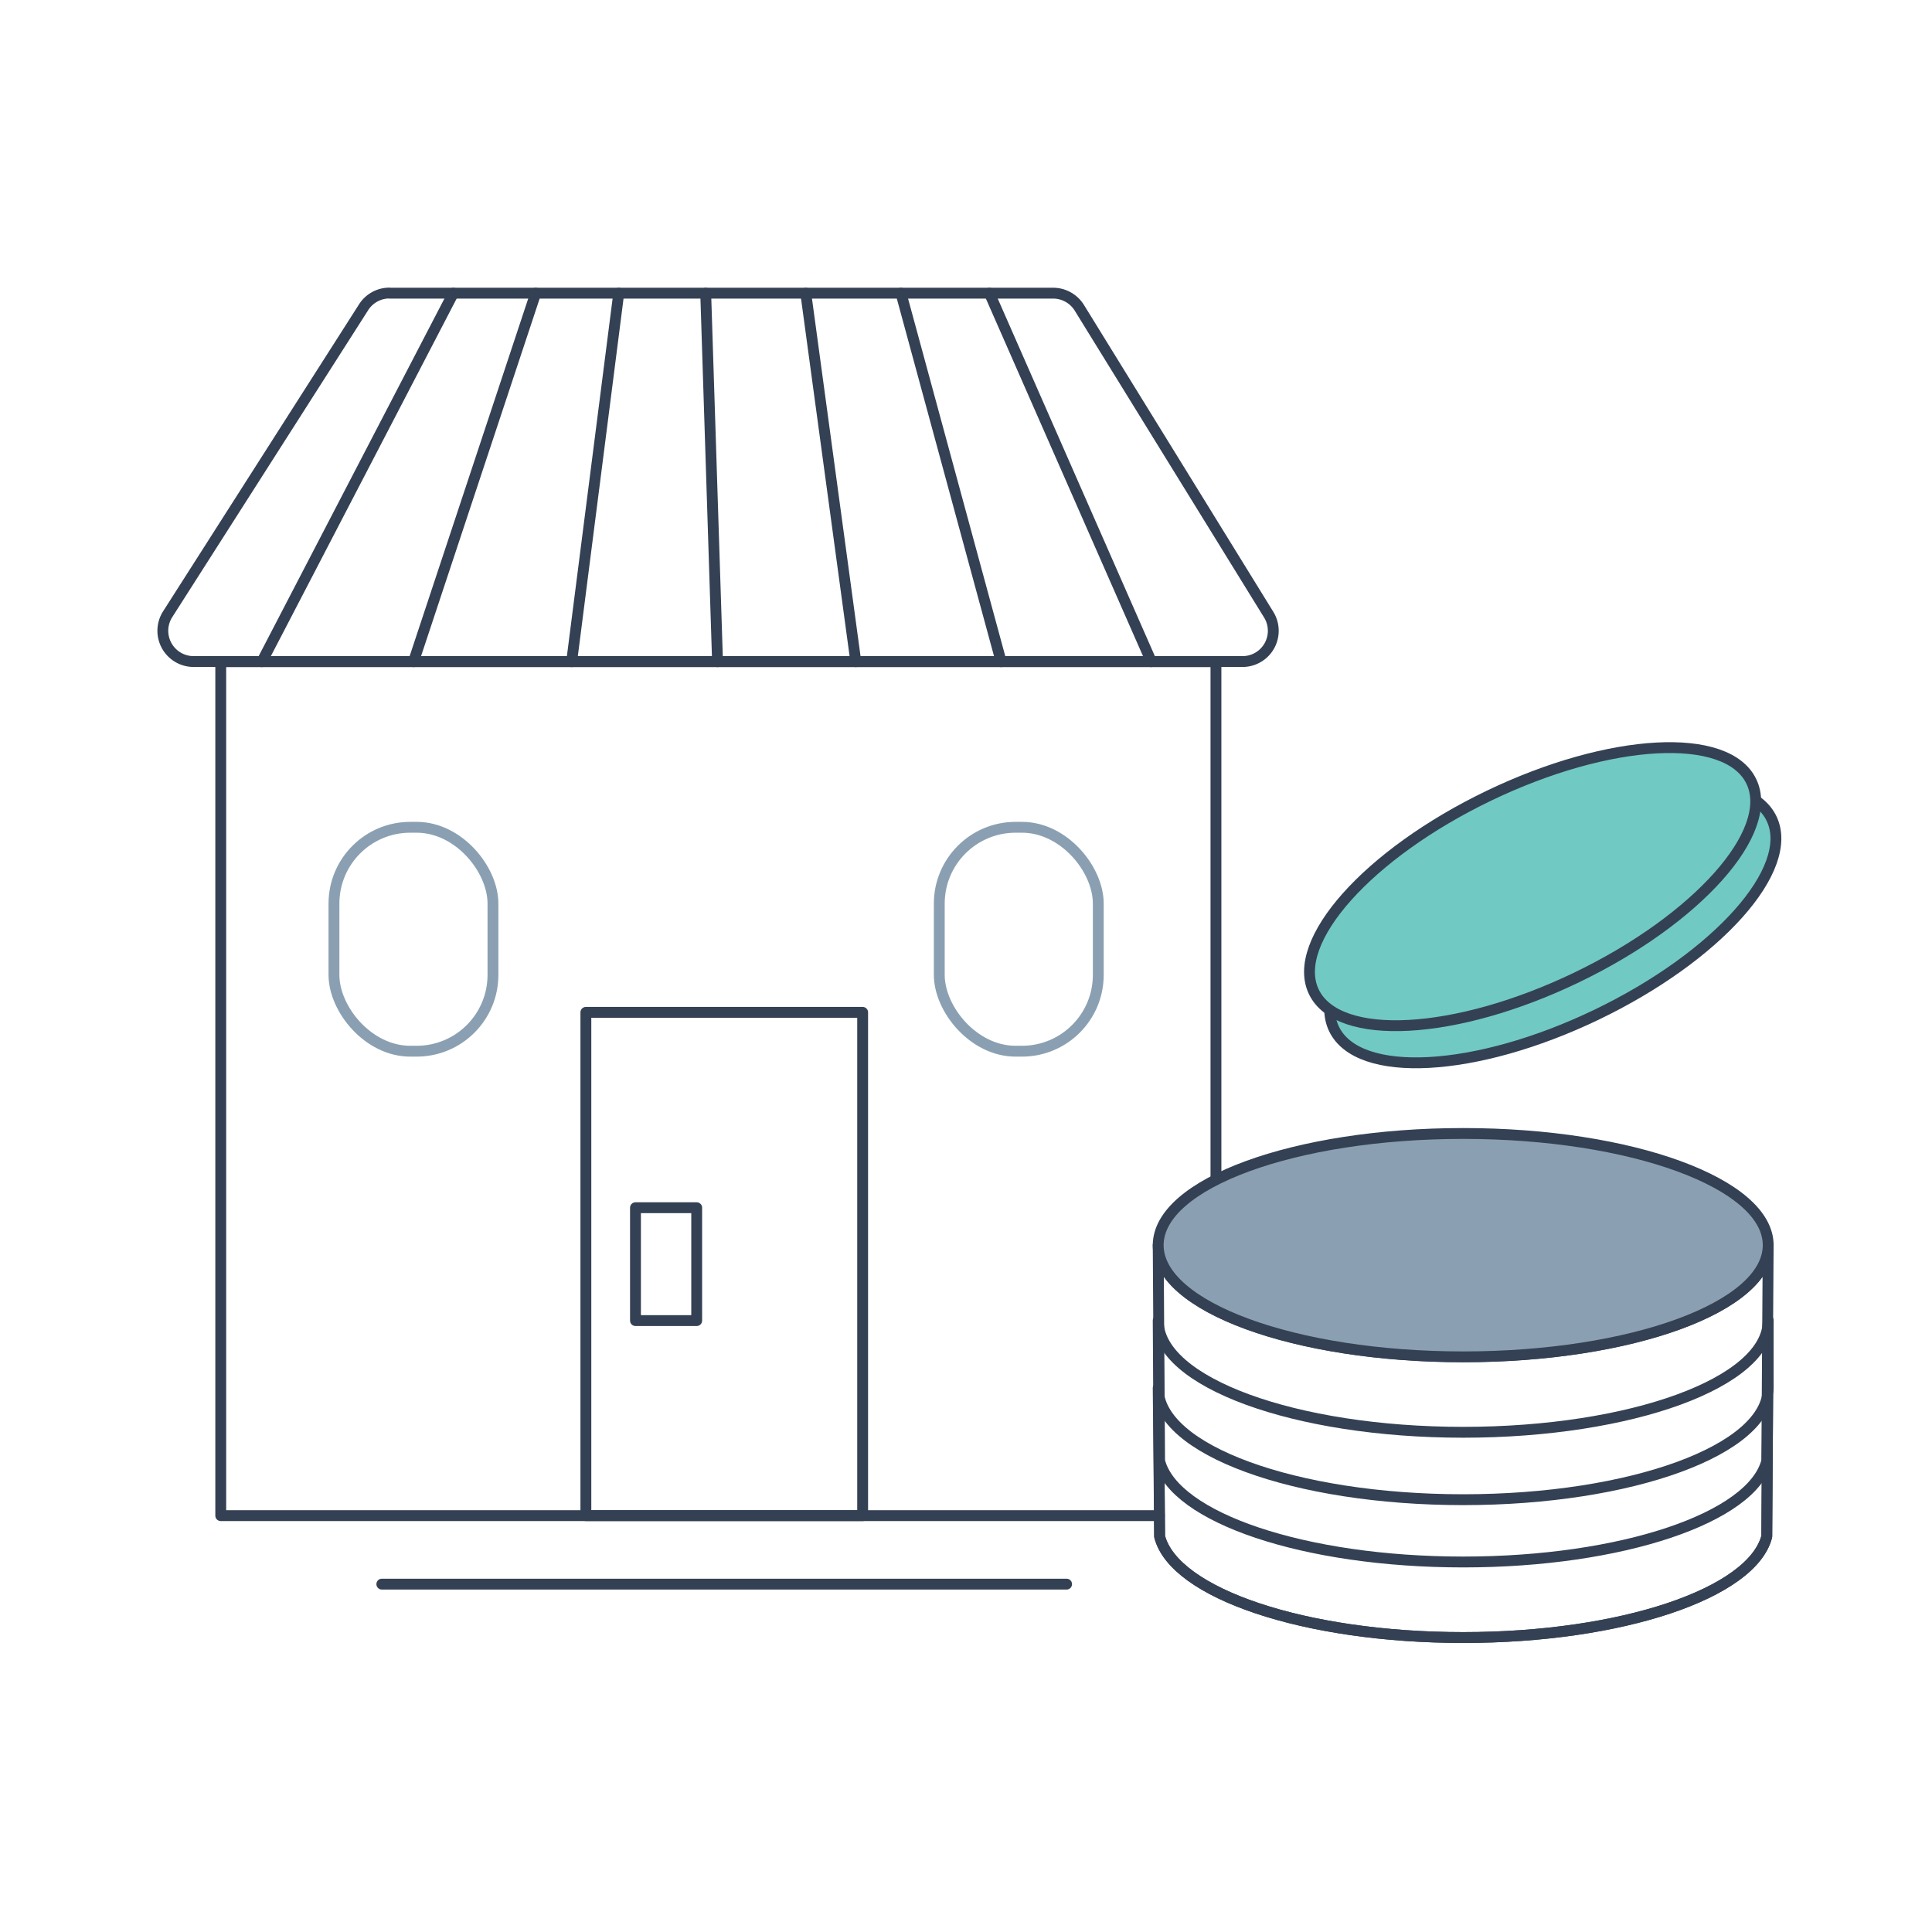 <svg xmlns="http://www.w3.org/2000/svg" xmlns:xlink="http://www.w3.org/1999/xlink" width="178" height="178" viewBox="0 0 178 178">
  <rect x="0" y="0" width="178" height="178" fill="#808080" stroke="none"/>
  <defs>
    <clipPath id="clip-Artboard_3">
      <rect width="178" height="178"/>
    </clipPath>
  </defs>
  <g id="Artboard_3" data-name="Artboard – 3" clip-path="url(#clip-Artboard_3)">
    <rect width="178" height="178" fill="#fff"/>
    <g id="房貸產品_增貸" transform="translate(-0.312 -4.09)">
      <g id="Group_3815" data-name="Group 3815">
        <path id="Path_2646" data-name="Path 2646" d="M36.2,31.1H97.34a2.849,2.849,0,0,1,2.41,1.34L117.2,60.72a2.832,2.832,0,0,1-2.41,4.32H18.15a2.835,2.835,0,0,1-2.39-4.36L33.81,32.4a2.823,2.823,0,0,1,2.39-1.31Z" fill="none" stroke="#344154" stroke-linecap="round" stroke-linejoin="round" stroke-width="1"/>
        <path id="Path_2647" data-name="Path 2647" d="M107.13,143.73H20.65V65.05h91.69v47.73" fill="none" stroke="#344154" stroke-linecap="round" stroke-linejoin="round" stroke-width="1"/>
        <rect id="Rectangle_1229" data-name="Rectangle 1229" width="25.5" height="46.37" transform="translate(54.29 97.36)" fill="none" stroke="#344154" stroke-linecap="round" stroke-linejoin="round" stroke-width="1"/>
        <rect id="Rectangle_1230" data-name="Rectangle 1230" width="14.65" height="20.63" rx="7.03" transform="translate(31.08 80.31)" fill="none" stroke="#8aa0b2" stroke-miterlimit="10" stroke-width="1"/>
        <rect id="Rectangle_1231" data-name="Rectangle 1231" width="14.65" height="20.63" rx="7.03" transform="translate(86.85 80.31)" fill="none" stroke="#8aa0b2" stroke-miterlimit="10" stroke-width="1"/>
        <line id="Line_35" data-name="Line 35" x1="17.64" y2="33.95" transform="translate(24.44 31.1)" fill="none" stroke="#344154" stroke-linecap="round" stroke-linejoin="round" stroke-width="1"/>
        <line id="Line_36" data-name="Line 36" x1="11.26" y2="33.95" transform="translate(38.41 31.1)" fill="none" stroke="#344154" stroke-linecap="round" stroke-linejoin="round" stroke-width="1"/>
        <line id="Line_37" data-name="Line 37" x1="4.34" y2="33.95" transform="translate(52.98 31.1)" fill="none" stroke="#344154" stroke-linecap="round" stroke-linejoin="round" stroke-width="1"/>
        <line id="Line_38" data-name="Line 38" x2="1.09" y2="33.95" transform="translate(65.33 31.1)" fill="none" stroke="#344154" stroke-linecap="round" stroke-linejoin="round" stroke-width="1"/>
        <line id="Line_39" data-name="Line 39" x2="4.61" y2="33.95" transform="translate(74.55 31.1)" fill="none" stroke="#344154" stroke-linecap="round" stroke-linejoin="round" stroke-width="1"/>
        <line id="Line_40" data-name="Line 40" x2="9.23" y2="33.95" transform="translate(83.32 31.1)" fill="none" stroke="#344154" stroke-linecap="round" stroke-linejoin="round" stroke-width="1"/>
        <line id="Line_41" data-name="Line 41" x2="14.92" y2="33.95" transform="translate(91.47 31.1)" fill="none" stroke="#344154" stroke-linecap="round" stroke-linejoin="round" stroke-width="1"/>
      </g>
      <path id="Path_2648" data-name="Path 2648" d="M163.22,118.8c0,5.68-12.58,10.29-28.1,10.29s-28.1-4.61-28.1-10.29l.13,19.89c1.34,5.23,13.35,9.31,27.97,9.31s26.63-4.09,27.97-9.31l.13-19.89Z" fill="none" stroke="#344154" stroke-linecap="round" stroke-linejoin="round" stroke-width="1"/>
      <path id="Path_2649" data-name="Path 2649" d="M163.22,125.76c0,5.68-12.58,10.29-28.1,10.29s-28.1-4.61-28.1-10.29l.13,19.89c1.34,5.23,13.35,9.31,27.97,9.31s26.63-4.09,27.97-9.31l.13-19.89h0Z" fill="none" stroke="#344154" stroke-linecap="round" stroke-linejoin="round" stroke-width="1"/>
      <path id="Path_2650" data-name="Path 2650" d="M163.22,131.97c0,5.68-12.58,10.29-28.1,10.29s-28.1-4.61-28.1-10.29l.13,13.68c1.34,5.23,13.35,9.31,27.97,9.31s26.63-4.09,27.97-9.31l.13-19.89Z" fill="none" stroke="#344154" stroke-linecap="round" stroke-linejoin="round" stroke-width="1"/>
      <path id="Path_2651" data-name="Path 2651" d="M135.12,108.52c-15.52,0-28.1,4.61-28.1,10.29h0c0,5.68,12.58,10.29,28.1,10.29s28.1-4.61,28.1-10.29-12.58-10.29-28.1-10.29Z" fill="#8aa0b2" stroke="#344154" stroke-linecap="round" stroke-linejoin="round" stroke-width="1"/>
      <path id="Path_2652" data-name="Path 2652" d="M139.35,80.82C128.22,86.17,121,94.26,123.22,98.89h0c2.23,4.63,13.05,4.04,24.18-1.31s18.35-13.44,16.13-18.07S150.48,75.47,139.35,80.82Z" fill="#71c9c4" stroke="#344154" stroke-linecap="round" stroke-linejoin="round" stroke-width="1"/>
      <path id="Path_2653" data-name="Path 2653" d="M137.49,77.4c-11.13,5.35-18.35,13.44-16.13,18.07h0c2.23,4.63,13.05,4.04,24.18-1.31s18.35-13.44,16.13-18.07-13.05-4.04-24.18,1.31Z" fill="#71c9c4" stroke="#344154" stroke-linecap="round" stroke-linejoin="round" stroke-width="1"/>
      <rect id="Rectangle_1232" data-name="Rectangle 1232" width="5.64" height="10.4" transform="translate(58.86 115.36)" fill="none" stroke="#344154" stroke-linecap="round" stroke-linejoin="round" stroke-width="1"/>
      <line id="Line_42" data-name="Line 42" x2="63.09" transform="translate(35.49 150.04)" fill="none" stroke="#344154" stroke-linecap="round" stroke-linejoin="round" stroke-width="1"/>
    </g>
  </g>
</svg>
